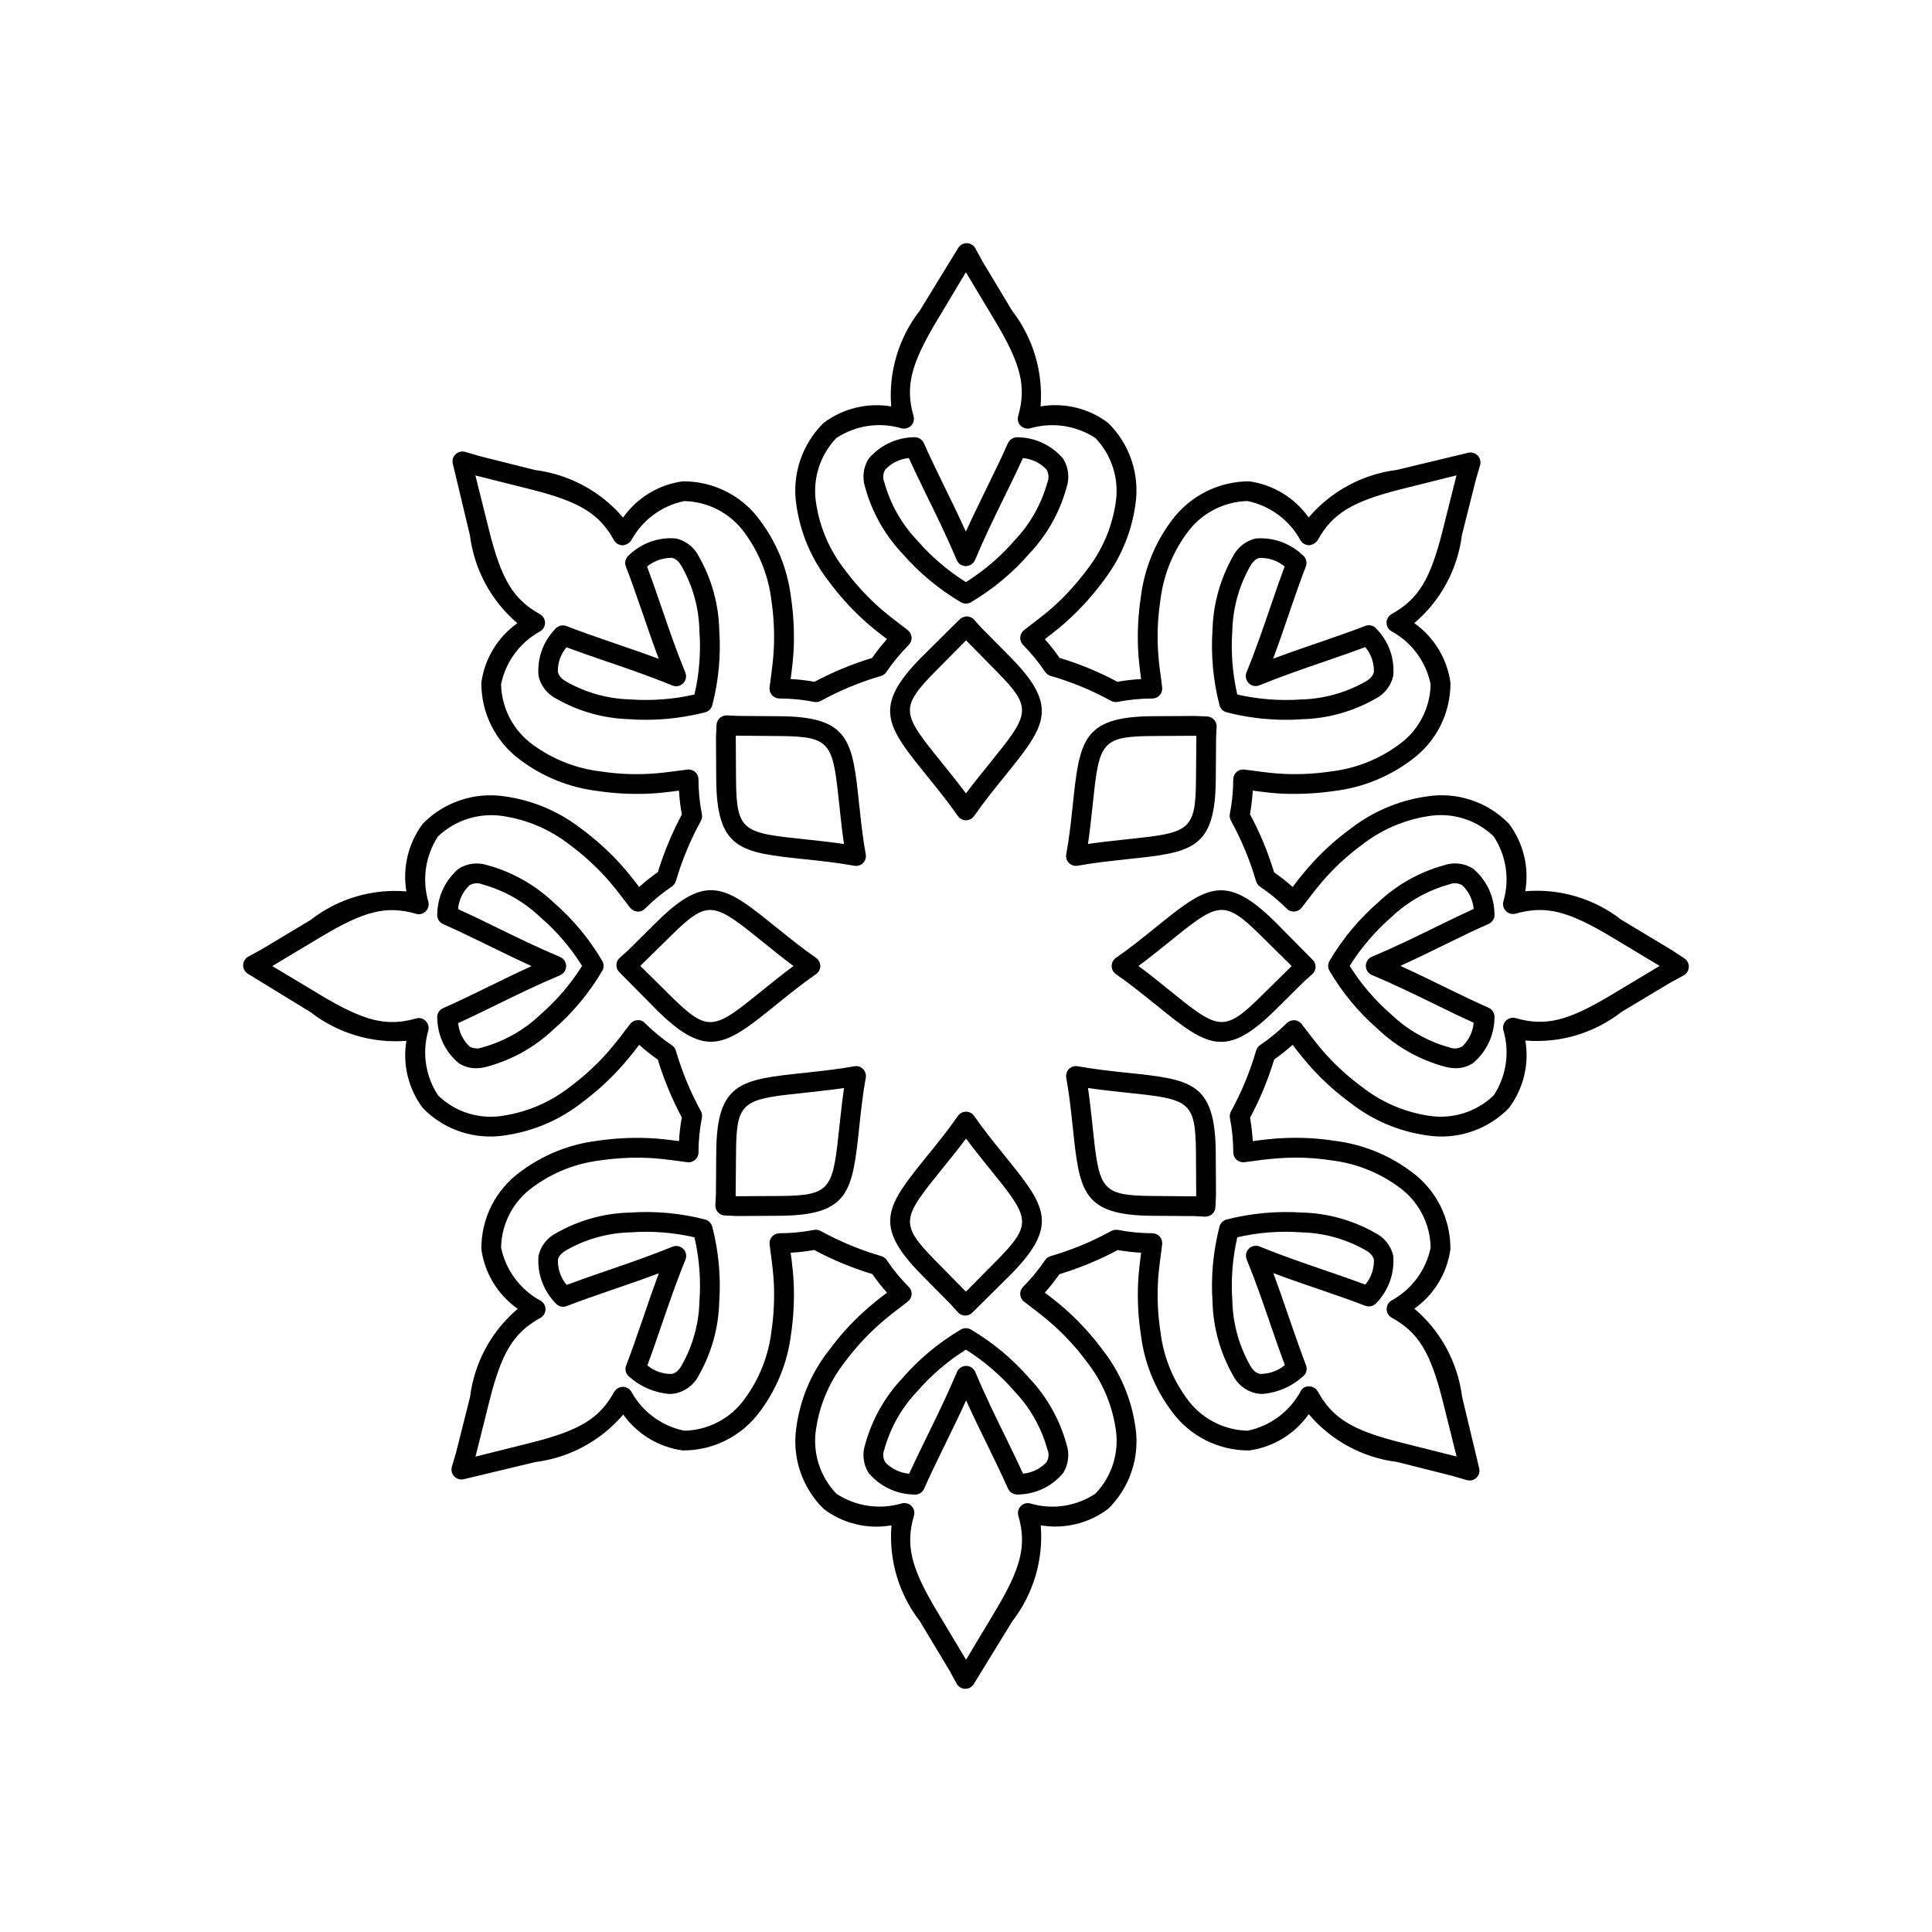 <?xml version="1.0" encoding="UTF-8"?>
<!-- Uploaded to: ICON Repo, www.iconrepo.com, Generator: ICON Repo Mixer Tools -->
<svg fill="#000000" width="800px" height="800px" version="1.1" viewBox="144 144 512 512" xmlns="http://www.w3.org/2000/svg">
 <g>
  <path d="m390.32 350.44c2.481 3.074 5.062 6.262 7.523 9.82v-0.004c0.488 0.707 1.293 1.129 2.152 1.129s1.66-0.422 2.152-1.129c2.664-3.812 5.391-7.207 8.098-10.527 10.699-13.254 14.699-18.215 1.578-31.52l-7.75-7.84-1.926-2.141c-0.469-0.523-1.125-0.836-1.824-0.871-0.699 0-1.375 0.25-1.91 0.695l-10.25 10.156c-13.141 13.316-9.121 18.277 1.598 31.539zm1.578-28.535 7.789-7.863 0.348-0.328 8.055 8.191c9.84 9.961 8.711 11.348-1.969 24.578-2.008 2.481-4.078 5.023-6.129 7.789-1.867-2.523-3.75-4.859-5.574-7.133l-0.555-0.688c-10.68-13.191-11.805-14.578-1.965-24.551z"/>
  <path d="m371.69 357.23c-1.785-16.953-2.441-23.309-21.156-23.422l-11.027-0.082-2.871-0.145c-0.691-0.012-1.363 0.23-1.887 0.688-0.512 0.469-0.82 1.121-0.859 1.812l-0.145 3.269 0.062 11.184c0.145 18.707 6.477 19.383 23.43 21.168l0.738 0.07c3.977 0.43 8.078 0.871 12.402 1.66l0.473 0.043c0.781 0.004 1.52-0.34 2.019-0.941 0.5-0.598 0.707-1.387 0.562-2.152-0.777-4.223-1.211-8.242-1.621-12.137zm-13.141 9.328-0.758-0.082c-16.871-1.773-18.633-1.957-18.738-15.969l-0.062-11.039 0.02-0.512 11.48 0.102c14.023 0.094 14.207 1.855 15.988 18.738l0.102 1.016c0.309 2.871 0.637 5.801 1.086 8.867-3.152-0.477-6.164-0.805-9.117-1.125z"/>
  <path d="m350.1 409.93c3.176-2.562 6.477-5.219 10.168-7.781v0.004c0.703-0.492 1.125-1.293 1.125-2.152s-0.422-1.664-1.125-2.152c-3.609-2.5-6.785-5.074-9.883-7.566l-0.656-0.512c-13.285-10.762-18.246-14.699-31.531-1.598l-7.809 7.731-2.152 1.926v-0.004c-0.527 0.469-0.844 1.133-0.883 1.836-0.031 0.699 0.219 1.383 0.699 1.895l10.148 10.262c5.883 5.793 10.129 8.25 14.207 8.25 5.188 0 10.086-3.965 17.691-10.137zm-36.059-9.605-0.328-0.367 8.18-8.055c9.922-9.789 11.297-8.754 24.559 1.949l0.637 0.523c2.297 1.844 4.633 3.742 7.195 5.629-2.727 2.019-5.289 4.09-7.852 6.141-13.203 10.73-14.555 11.777-24.539 1.949z"/>
  <path d="m370.38 426.58c-4.285 0.77-8.383 1.211-12.32 1.641l-0.859 0.094c-16.934 1.793-23.27 2.461-23.391 21.145l-0.082 11.027-0.145 2.879c-0.039 0.699 0.203 1.383 0.676 1.898 0.473 0.523 1.141 0.832 1.848 0.859l3.258 0.133 11.172-0.062c18.715-0.133 19.371-6.477 21.219-23.945 0.43-4.051 0.883-8.23 1.68-12.629v0.004c0.145-0.844-0.121-1.703-0.715-2.316-0.605-0.629-1.488-0.902-2.34-0.727zm-3.894 15.633c-1.785 16.871-1.969 18.645-15.988 18.738l-11.051 0.062-0.492-0.02 0.102-11.488c0.082-14 1.844-14.188 18.738-15.969l0.82-0.094c2.93-0.316 5.926-0.645 9.062-1.098-0.473 3.254-0.82 6.461-1.191 9.863z"/>
  <path d="m409.68 449.56c-2.481-3.074-5.062-6.262-7.523-9.82-0.492-0.707-1.293-1.129-2.152-1.129s-1.664 0.422-2.152 1.129c-2.664 3.812-5.391 7.207-8.098 10.527-10.699 13.254-14.699 18.215-1.578 31.52l7.75 7.84 1.926 2.141c0.465 0.523 1.121 0.84 1.824 0.871h0.121c0.66 0 1.297-0.246 1.785-0.695l10.25-10.156c13.141-13.316 9.121-18.277-1.598-31.539zm-1.578 28.535-7.789 7.863-0.348 0.328-8.055-8.191c-9.84-9.961-8.711-11.348 1.969-24.578 2.008-2.481 4.078-5.023 6.129-7.789 1.867 2.523 3.75 4.859 5.574 7.133l0.555 0.688c10.676 13.191 11.805 14.574 1.965 24.547z"/>
  <path d="m466.25 460.65-0.062-11.184c-0.145-18.707-6.477-19.383-23.43-21.168l-0.738-0.07c-3.977-0.43-8.078-0.871-12.402-1.66-0.852-0.16-1.727 0.113-2.336 0.727-0.598 0.617-0.863 1.484-0.719 2.328 0.777 4.223 1.211 8.242 1.621 12.137l0.121 1.016c1.785 16.953 2.441 23.309 21.156 23.422l11.027 0.082 2.871 0.145h0.121l0.004-0.004c1.398-0.008 2.547-1.102 2.621-2.5zm-5.269 0.398-11.48-0.102c-14.023-0.094-14.207-1.855-15.988-18.738l-0.102-1.016c-0.309-2.871-0.637-5.801-1.086-8.867 3.156 0.473 6.172 0.801 9.121 1.117l0.758 0.082c16.871 1.773 18.633 1.957 18.738 15.969l0.062 11.039z"/>
  <path d="m481.79 388.18c-13.367-13.141-18.305-9.121-31.898 1.887-3.176 2.562-6.477 5.219-10.168 7.781-0.703 0.488-1.125 1.293-1.125 2.152 0 0.855 0.422 1.66 1.125 2.152 3.609 2.5 6.785 5.074 9.883 7.566l0.656 0.512c7.379 5.977 12.199 9.871 17.301 9.871 4.078 0 8.324-2.461 14.227-8.27l7.809-7.731 2.152-1.926 0.004-0.004c0.527-0.469 0.844-1.129 0.879-1.836 0.035-0.699-0.219-1.383-0.695-1.895zm-3.691 19.914c-9.922 9.789-11.316 8.754-24.559-1.949l-0.637-0.523c-2.297-1.844-4.633-3.742-7.195-5.629 2.727-2.019 5.289-4.09 7.852-6.141 13.223-10.711 14.598-11.758 24.539-1.949l7.852 7.758 0.328 0.367z"/>
  <path d="m429.15 373.46 0.473-0.039c4.285-0.77 8.383-1.211 12.32-1.641l0.859-0.094c16.934-1.793 23.27-2.461 23.391-21.145l0.082-11.027 0.145-2.879v-0.004c0.039-0.699-0.203-1.383-0.676-1.895-0.473-0.527-1.141-0.836-1.844-0.863l-3.258-0.133-11.172 0.062c-18.715 0.133-19.371 6.477-21.219 23.945-0.43 4.051-0.883 8.23-1.68 12.629l-0.004-0.004c-0.141 0.766 0.066 1.555 0.566 2.152 0.496 0.598 1.238 0.938 2.016 0.934zm4.367-15.672c1.785-16.871 1.969-18.645 15.988-18.738l11.051-0.062 0.492 0.02-0.102 11.488c-0.082 14-1.844 14.188-18.738 15.969l-0.82 0.094c-2.93 0.316-5.926 0.645-9.062 1.098 0.473-3.258 0.824-6.465 1.191-9.867z"/>
  <path d="m332.76 330.88c1.699-6.527 2.32-13.289 1.844-20.02-0.168-6.773-2.008-13.398-5.348-19.289-1.191-2.469-3.441-4.262-6.109-4.871-4.594-0.41-9.137 1.199-12.445 4.41-0.926 0.711-1.266 1.949-0.84 3.031 1.293 3.34 2.625 7.094 4.203 11.707l0.43 1.23c1.27 3.723 2.582 7.535 4.078 11.531-4.387-1.652-8.59-3.074-12.75-4.488-4.633-1.59-8.363-2.91-11.727-4.211l0.004-0.004c-1.09-0.418-2.328-0.066-3.035 0.863-3.18 3.301-4.766 7.824-4.344 12.391 0.609 2.644 2.379 4.875 4.816 6.066 5.875 3.336 12.477 5.176 19.227 5.363 1.457 0.113 2.93 0.164 4.41 0.164 5.297-0.004 10.57-0.672 15.703-1.988 0.922-0.242 1.641-0.965 1.883-1.887zm-4.715-2.828c-5.57 1.27-11.297 1.711-16.992 1.301-5.945-0.152-11.762-1.766-16.934-4.695-1.949-1.078-2.195-2.203-2.273-2.574h-0.004c-0.07-2.387 0.738-4.719 2.277-6.547 2.91 1.098 6.191 2.234 10.148 3.586 5.699 1.949 11.582 3.957 17.938 6.539h-0.004c0.973 0.414 2.098 0.184 2.832-0.574 0.75-0.738 0.984-1.859 0.594-2.836-2.441-5.965-4.344-11.512-6.172-16.871l-0.43-1.23c-1.312-3.844-2.461-7.094-3.547-10.004v-0.004c1.859-1.516 4.195-2.332 6.602-2.305 0.367 0.082 1.496 0.316 2.602 2.316 2.945 5.191 4.551 11.031 4.672 16.996 0.414 5.668-0.027 11.363-1.309 16.902z"/>
  <path d="m273.33 373.33c-2.586-0.902-5.445-0.582-7.769 0.871-3.519 2.984-5.59 7.336-5.68 11.953-0.148 1.152 0.477 2.266 1.539 2.734 3.281 1.445 6.848 3.156 11.254 5.309l0.84 0.41c3.629 1.785 7.359 3.598 11.355 5.422-3.977 1.812-7.707 3.641-11.336 5.414l-0.84 0.41c-4.387 2.152-7.977 3.875-11.254 5.32-1.082 0.457-1.723 1.59-1.555 2.758 0.094 4.582 2.172 8.898 5.695 11.828 1.367 0.887 2.965 1.348 4.594 1.332 1.051-0.008 2.094-0.168 3.094-0.473 6.527-1.793 12.512-5.164 17.426-9.82 5.109-4.434 9.465-9.668 12.895-15.496 0.492-0.82 0.492-1.848 0-2.668-3.414-5.816-7.758-11.035-12.852-15.457-4.91-4.652-10.887-8.035-17.406-9.848zm13.898 39.523-0.062 0.062h0.004c-4.316 4.098-9.578 7.07-15.316 8.652-1.105 0.445-2.359 0.367-3.402-0.219-1.738-1.629-2.816-3.836-3.035-6.211 2.828-1.293 5.926-2.777 9.574-4.57l0.84-0.41c5.188-2.543 10.559-5.168 16.605-7.707 0.969-0.414 1.598-1.367 1.598-2.422 0-1.051-0.629-2.004-1.598-2.418-6.066-2.551-11.418-5.176-16.625-7.719l-0.84-0.41c-3.648-1.793-6.746-3.281-9.574-4.562v0.004c0.191-2.414 1.273-4.668 3.035-6.324 1.055-0.621 2.34-0.699 3.461-0.215 5.754 1.594 11.02 4.59 15.336 8.711 4.305 3.711 8.023 8.051 11.027 12.875-3.016 4.816-6.731 9.16-11.027 12.883z"/>
  <path d="m469.06 332.77c5.125 1.312 10.391 1.98 15.684 1.988 1.457 0 2.91-0.051 4.344-0.152v-0.004c6.766-0.18 13.383-2.016 19.27-5.348 2.461-1.195 4.246-3.438 4.859-6.102 0.434-4.578-1.16-9.121-4.367-12.422-0.711-0.938-1.961-1.285-3.055-0.852-3.32 1.293-7.074 2.602-11.664 4.184l-1.25 0.43c-3.731 1.281-7.523 2.582-11.5 4.078 1.641-4.387 3.074-8.578 4.488-12.742 1.578-4.613 2.891-8.355 4.184-11.684 0.426-1.086 0.086-2.32-0.84-3.031-3.324-3.172-7.844-4.777-12.422-4.41-2.664 0.617-4.91 2.402-6.109 4.859-3.309 5.875-5.144 12.465-5.352 19.207-0.465 6.758 0.156 13.551 1.844 20.109 0.242 0.926 0.965 1.648 1.887 1.891zm6.191-38.625 0.02-0.031c1.086-1.957 2.215-2.195 2.582-2.266l0.004 0.004c2.398-0.066 4.738 0.746 6.578 2.285-1.086 2.91-2.215 6.18-3.566 10.117-1.949 5.711-3.957 11.602-6.539 17.949v-0.004c-0.391 0.98-0.156 2.102 0.594 2.84 0.734 0.762 1.859 0.988 2.828 0.574 5.945-2.41 11.48-4.316 16.832-6.152l1.27-0.441c3.812-1.312 7.051-2.441 9.965-3.527v0.004c1.539 1.84 2.348 4.184 2.273 6.582-0.082 0.367-0.328 1.508-2.316 2.602-5.188 2.926-11.016 4.535-16.973 4.684-5.672 0.395-11.371-0.047-16.914-1.312-1.277-5.566-1.719-11.297-1.309-16.992 0.156-5.934 1.762-11.738 4.672-16.914z"/>
  <path d="m590.38 397.99-3.504-2.316-0.102-0.051-13.078-7.863-0.004 0.004c-7.234-5.648-16.336-8.352-25.48-7.578 1.086-6.312-0.488-12.793-4.344-17.906-5.664-5.824-13.816-8.516-21.832-7.203-7.375 1.055-14.344 4.023-20.215 8.609-3.59 2.629-6.914 5.606-9.922 8.887-1.887 2.066-3.668 4.234-5.328 6.488-1.559-1.398-3.203-2.699-4.922-3.894-1.613-5.332-3.758-10.488-6.394-15.395 0.371-2.066 0.617-4.152 0.738-6.246 2.809 0.367 5.574 0.727 8.301 0.82 4.496 0.16 8.996-0.09 13.449-0.746 7.375-0.91 14.379-3.746 20.312-8.219 6.555-4.762 10.402-12.398 10.332-20.5-0.898-6.348-4.367-12.039-9.594-15.746 6.984-5.922 11.492-14.25 12.629-23.34l3.691-14.656 1.129-3.863h-0.004c0.254-0.887 0.031-1.836-0.594-2.512s-1.559-0.98-2.461-0.801l-19.023 4.57c-9.086 1.141-17.414 5.637-23.352 12.609-3.703-5.227-9.398-8.695-15.742-9.586-8.102 0.004-15.719 3.844-20.543 10.355-4.484 5.957-7.312 12.992-8.199 20.395-0.672 4.398-0.918 8.852-0.738 13.297 0.102 2.769 0.449 5.535 0.82 8.355v-0.004c-2.102 0.113-4.199 0.355-6.273 0.73-4.887-2.617-10.023-4.738-15.332-6.336-1.203-1.73-2.512-3.387-3.918-4.961 2.254-1.73 4.469-3.445 6.438-5.301 3.324-3.055 6.344-6.422 9.02-10.055 4.547-5.863 7.488-12.812 8.531-20.16 1.262-8.008-1.426-16.133-7.215-21.805-5.109-3.859-11.586-5.438-17.898-4.367 0.73-9.113-1.969-18.168-7.566-25.398l-7.789-12.965-1.926-3.527c-0.441-0.809-1.273-1.328-2.195-1.363h-0.102c-0.883 0-1.707 0.441-2.191 1.18l-10.23 16.676c-5.609 7.223-8.316 16.285-7.586 25.402-6.312-1.051-12.777 0.523-17.895 4.363-5.797 5.688-8.488 13.824-7.219 21.844 1.051 7.383 4.027 14.359 8.633 20.223 2.641 3.582 5.617 6.902 8.895 9.914 2.008 1.887 4.223 3.598 6.477 5.332l0.004-0.004c-1.426 1.578-2.746 3.246-3.957 4.992-5.285 1.609-10.398 3.723-15.273 6.312-2.086-0.375-4.195-0.621-6.312-0.727 0.367-2.738 0.719-5.555 0.82-8.301 0.176-4.504-0.074-9.012-0.742-13.469-0.918-7.371-3.754-14.371-8.219-20.305-4.758-6.574-12.41-10.422-20.523-10.312-6.348 0.883-12.047 4.356-15.742 9.594-5.934-6.961-14.254-11.453-23.328-12.598l-14.656-3.68-3.856-1.129c-0.887-0.25-1.84-0.027-2.523 0.594-0.672 0.625-0.969 1.555-0.777 2.453l4.551 19.035v-0.004c1.137 9.07 5.617 17.387 12.566 23.32-5.207 3.711-8.652 9.402-9.531 15.734-0.066 8.105 3.781 15.742 10.332 20.52 5.969 4.477 13.008 7.309 20.418 8.211 4.394 0.656 8.84 0.898 13.281 0.727 2.769-0.094 5.535-0.449 8.344-0.82 0.113 2.125 0.367 4.234 0.758 6.324-2.602 4.871-4.731 9.984-6.352 15.262-1.734 1.215-3.391 2.535-4.961 3.949-1.68-2.195-3.422-4.438-5.309-6.449h-0.004c-3.051-3.316-6.414-6.328-10.043-9-5.863-4.559-12.816-7.508-20.172-8.547-8.004-1.254-16.117 1.434-21.793 7.215-3.859 5.133-5.438 11.629-4.367 17.957-9.117-0.766-18.191 1.938-25.398 7.578l-12.957 7.769-3.527 1.926c-0.809 0.438-1.332 1.27-1.371 2.191-0.043 0.922 0.398 1.797 1.168 2.309l16.688 10.23c7.227 5.602 16.281 8.309 25.398 7.594-1.055 6.301 0.535 12.758 4.387 17.855 5.668 5.801 13.805 8.484 21.812 7.184 7.391-1.055 14.375-4.031 20.254-8.629 3.57-2.641 6.879-5.609 9.883-8.875 1.891-2.07 3.676-4.231 5.348-6.481 1.566 1.41 3.219 2.719 4.941 3.926 1.629 5.301 3.754 10.43 6.356 15.324-0.375 2.074-0.621 4.168-0.738 6.273-2.727-0.359-5.535-0.719-8.281-0.809-4.504-0.176-9.012 0.07-13.469 0.738-7.375 0.914-14.379 3.75-20.316 8.219-6.559 4.769-10.402 12.422-10.309 20.531 0.887 6.363 4.375 12.07 9.633 15.766-6.992 5.922-11.5 14.258-12.629 23.348l-3.691 14.656-1.129 3.863 0.004 0.004c-0.254 0.883-0.031 1.836 0.594 2.512 0.629 0.668 1.559 0.969 2.461 0.797l19.023-4.57c9.078-1.137 17.398-5.633 23.328-12.598 3.715 5.195 9.402 8.633 15.727 9.512 8.105 0.066 15.746-3.785 20.52-10.34 4.469-5.973 7.301-13.008 8.219-20.41 0.652-4.398 0.895-8.848 0.719-13.293-0.102-2.797-0.449-5.617-0.82-8.355 2.098-0.113 4.184-0.352 6.254-0.715 4.906 2.629 10.066 4.766 15.395 6.383 1.191 1.723 2.492 3.367 3.894 4.922-2.234 1.648-4.383 3.414-6.438 5.289-3.316 3.051-6.328 6.414-9 10.047-4.586 5.848-7.543 12.809-8.566 20.172-1.262 8.012 1.438 16.141 7.234 21.812 5.121 3.887 11.629 5.457 17.957 4.336-0.762 9.133 1.93 18.223 7.547 25.469l7.789 12.965 1.926 3.527c0.441 0.812 1.273 1.328 2.195 1.363h0.102c0.883 0 1.707-0.441 2.195-1.176l10.23-16.676-0.004-0.004c5.621-7.242 8.32-16.324 7.566-25.461 6.305 1.055 12.77-0.527 17.875-4.375 5.789-5.68 8.473-13.812 7.195-21.824-1.059-7.379-4.027-14.352-8.609-20.23-2.644-3.57-5.617-6.887-8.875-9.902-2.051-1.918-4.305-3.66-6.5-5.34 1.387-1.551 2.684-3.184 3.875-4.891 5.348-1.625 10.523-3.766 15.457-6.394 2.047 0.363 4.113 0.598 6.191 0.707-0.367 2.82-0.719 5.586-0.82 8.301-0.184 4.504 0.07 9.016 0.758 13.469 0.898 7.371 3.731 14.375 8.199 20.305 4.785 6.559 12.445 10.402 20.562 10.324 6.344-0.902 12.031-4.379 15.723-9.617 5.922 7.008 14.266 11.527 23.371 12.66l14.656 3.691 3.856 1.129v-0.004c0.883 0.262 1.836 0.039 2.512-0.586 0.676-0.625 0.977-1.559 0.789-2.457l-4.551-19.035c-1.148-9.094-5.66-17.43-12.648-23.359 5.215-3.699 8.672-9.387 9.551-15.723 0.086-8.121-3.762-15.777-10.332-20.551-5.969-4.481-13.008-7.312-20.418-8.211-4.387-0.68-8.828-0.922-13.262-0.719-2.809 0.094-5.637 0.449-8.363 0.809v0.004c-0.125-2.074-0.363-4.137-0.719-6.184 2.637-4.93 4.781-10.113 6.394-15.465 1.715-1.195 3.348-2.492 4.902-3.887 1.648 2.238 3.414 4.391 5.289 6.449 3.051 3.32 6.422 6.336 10.066 8.996 5.852 4.57 12.801 7.519 20.152 8.562 8.004 1.273 16.133-1.422 21.789-7.227 3.856-5.117 5.438-11.594 4.367-17.906 9.137 0.766 18.227-1.934 25.461-7.566l12.957-7.769 3.527-1.926c0.809-0.441 1.328-1.273 1.371-2.191 0.043-0.922-0.402-1.797-1.168-2.309zm-19.395 9.688c-11.543 6.938-17.465 8.383-25.316 6.129-0.891-0.234-1.844 0-2.519 0.625-0.68 0.641-0.969 1.594-0.762 2.504 1.754 5.875 0.824 12.227-2.539 17.352-4.637 4.453-11.109 6.441-17.449 5.359-6.356-1-12.355-3.606-17.422-7.574-3.352-2.457-6.453-5.234-9.266-8.293-1.824-1.957-3.465-4.109-5.144-6.293l-1.621-2.113v0.004c-0.457-0.598-1.156-0.969-1.906-1.004-0.746-0.047-1.477 0.223-2.012 0.746-2.168 2.16-4.535 4.109-7.07 5.824-0.512 0.348-0.891 0.859-1.066 1.453-1.629 5.606-3.863 11.016-6.664 16.133-0.297 0.535-0.398 1.156-0.285 1.754 0.586 3.008 0.883 6.062 0.883 9.125 0.008 0.746 0.332 1.457 0.898 1.953 0.562 0.492 1.309 0.727 2.051 0.637l2.379-0.309v0.004c2.793-0.43 5.606-0.707 8.426-0.84 4.086-0.195 8.176 0.027 12.219 0.656 6.422 0.762 12.543 3.164 17.773 6.969 5.266 3.707 8.445 9.703 8.566 16.145-1.23 5.988-5.039 11.129-10.414 14.051-0.793 0.488-1.27 1.363-1.25 2.297 0.023 0.93 0.539 1.781 1.355 2.234 7.094 3.945 10.27 9.145 13.551 22.23l3.629 14.555-14.535-3.648c-13.098-3.281-18.285-6.445-22.242-13.582-0.453-0.812-1.305-1.328-2.238-1.352-0.945-0.09-1.855 0.406-2.293 1.25-2.91 5.406-8.059 9.246-14.062 10.496-6.43-0.145-12.414-3.316-16.137-8.559-3.812-5.188-6.211-11.277-6.969-17.672-0.637-4.102-0.871-8.254-0.695-12.402 0.082-2.625 0.43-5.238 0.777-7.914l0.367-2.84h0.004c0.086-0.742-0.145-1.484-0.637-2.047-0.492-0.562-1.199-0.891-1.949-0.895-3.055 0-6.102-0.297-9.102-0.879-0.609-0.102-1.234-0.004-1.785 0.273-5.113 2.812-10.523 5.055-16.133 6.684-0.59 0.168-1.098 0.543-1.434 1.059-1.715 2.535-3.664 4.902-5.824 7.07-0.531 0.531-0.809 1.27-0.758 2.019 0.051 0.75 0.426 1.441 1.027 1.898l1.867 1.445h-0.004c2.285 1.68 4.481 3.477 6.582 5.379 2.996 2.773 5.731 5.82 8.16 9.102 4.004 5.086 6.629 11.113 7.625 17.508 1.102 6.336-0.879 12.816-5.332 17.457-5.098 3.379-11.434 4.324-17.301 2.582-0.906-0.23-1.867 0.051-2.5 0.738-0.641 0.672-0.875 1.637-0.617 2.531 2.234 7.82 0.801 13.727-6.152 25.297l-7.707 12.863-7.707-12.863c-6.93-11.562-8.363-17.477-6.109-25.316 0.262-0.898 0.027-1.867-0.613-2.543-0.5-0.52-1.188-0.809-1.906-0.809-0.207-0.004-0.414 0.02-0.613 0.07-5.891 1.766-12.262 0.84-17.406-2.531-4.457-4.629-6.445-11.105-5.352-17.438 0.977-6.367 3.582-12.379 7.566-17.445 2.465-3.336 5.246-6.434 8.301-9.246 2.078-1.891 4.254-3.676 6.519-5.34l1.867-1.445c0.59-0.457 0.965-1.148 1.023-1.895 0.047-0.75-0.23-1.484-0.758-2.019-2.172-2.16-4.121-4.535-5.82-7.082-0.348-0.512-0.863-0.891-1.457-1.066-5.582-1.629-10.973-3.863-16.07-6.66-0.535-0.305-1.164-0.402-1.766-0.277-3.027 0.578-6.102 0.875-9.184 0.883-0.75 0.004-1.457 0.332-1.953 0.895-0.492 0.566-0.723 1.312-0.629 2.055l0.309 2.348c0.367 2.828 0.738 5.617 0.84 8.445 0.16 4.09-0.062 8.184-0.656 12.23-0.77 6.426-3.176 12.547-6.992 17.773-3.695 5.266-9.68 8.453-16.113 8.578-5.981-1.219-11.121-5.019-14.043-10.383-0.48-0.77-1.324-1.238-2.231-1.238-0.949 0.016-1.816 0.523-2.297 1.34-3.938 7.074-9.121 10.23-22.203 13.508l-14.555 3.641 3.648-14.543c3.258-13.09 6.438-18.277 13.551-22.223 0.816-0.449 1.332-1.301 1.355-2.234 0.02-0.934-0.457-1.809-1.254-2.297-5.414-2.91-9.266-8.07-10.516-14.094 0.113-6.43 3.289-12.418 8.551-16.121 5.191-3.805 11.277-6.207 17.668-6.981 4.113-0.613 8.27-0.84 12.426-0.676 2.707 0.082 5.434 0.449 8.344 0.832l2.379 0.316-0.004-0.004c0.746 0.105 1.496-0.129 2.051-0.633 0.574-0.488 0.902-1.203 0.902-1.957 0-3.086 0.305-6.16 0.902-9.184 0.113-0.609 0.012-1.234-0.285-1.773-2.773-5.086-4.992-10.453-6.621-16.012-0.18-0.59-0.559-1.102-1.07-1.445-2.559-1.727-4.945-3.695-7.133-5.875-0.516-0.562-1.273-0.84-2.027-0.75-0.75 0.047-1.441 0.418-1.887 1.016l-1.375 1.773c-1.695 2.312-3.512 4.535-5.434 6.664-2.773 3-5.82 5.738-9.102 8.18-5.086 3.996-11.113 6.625-17.508 7.637-6.34 1.137-12.84-0.844-17.465-5.332-3.363-5.098-4.309-11.422-2.582-17.281 0.207-0.906-0.082-1.852-0.758-2.492-0.66-0.66-1.633-0.902-2.523-0.625-7.75 2.195-13.652 0.77-25.234-6.172l-12.852-7.719 12.852-7.699c11.543-6.93 17.406-8.395 25.258-6.152v0.008c0.891 0.258 1.852 0.02 2.519-0.625 0.676-0.645 0.965-1.594 0.758-2.504-1.754-5.887-0.824-12.254 2.543-17.395 4.656-4.414 11.113-6.394 17.445-5.348 6.356 0.992 12.355 3.594 17.426 7.555 3.34 2.469 6.445 5.25 9.266 8.301 1.887 2.019 3.586 4.254 5.391 6.621l1.375 1.773c0.453 0.594 1.141 0.965 1.887 1.016 0.754 0.094 1.508-0.18 2.027-0.738 2.191-2.191 4.586-4.164 7.156-5.894 0.508-0.344 0.887-0.855 1.066-1.445 1.621-5.539 3.84-10.883 6.621-15.938 0.309-0.543 0.402-1.184 0.266-1.793-0.605-3.035-0.906-6.121-0.902-9.215 0-0.75-0.324-1.465-0.883-1.961-0.562-0.504-1.32-0.738-2.07-0.633l-2.562 0.328c-2.766 0.367-5.473 0.727-8.219 0.82-4.094 0.18-8.191-0.043-12.238-0.668-6.426-0.766-12.543-3.168-17.777-6.969-5.25-3.715-8.426-9.695-8.566-16.125 1.227-5.992 5.039-11.141 10.414-14.062 0.785-0.492 1.25-1.359 1.23-2.285-0.02-0.93-0.535-1.781-1.352-2.227-7.051-3.945-10.188-9.133-13.469-22.203l-3.629-14.555 14.531 3.644c13.078 3.281 18.266 6.438 22.203 13.52 0.457 0.809 1.305 1.32 2.234 1.34 0.91-0.051 1.754-0.504 2.297-1.238 2.91-5.394 8.059-9.23 14.062-10.477 6.426 0.129 12.406 3.301 16.113 8.547 3.805 5.195 6.215 11.281 6.992 17.672 0.609 4.106 0.836 8.258 0.676 12.402-0.102 2.797-0.473 5.586-0.84 8.438l-0.309 2.305c-0.09 0.746 0.137 1.492 0.633 2.055 0.492 0.562 1.203 0.891 1.949 0.898 3.098-0.004 6.188 0.301 9.227 0.902 0.602 0.125 1.227 0.031 1.762-0.266 5.07-2.777 10.422-4.996 15.973-6.613 0.59-0.168 1.098-0.547 1.434-1.066 1.738-2.562 3.715-4.957 5.902-7.152 0.527-0.531 0.805-1.262 0.762-2.008-0.055-0.75-0.418-1.441-1.008-1.91l-2.008-1.547c-2.234-1.699-4.41-3.383-6.457-5.277-3-2.781-5.734-5.832-8.18-9.113-4-5.082-6.625-11.105-7.625-17.496-1.094-6.34 0.883-12.824 5.328-17.477 5.117-3.379 11.469-4.316 17.344-2.562 0.906 0.188 1.844-0.09 2.5-0.738 0.641-0.672 0.875-1.637 0.617-2.531-2.215-7.781-0.758-13.672 6.172-25.246l7.703-12.863 7.707 12.863c6.93 11.551 8.363 17.457 6.152 25.246-0.262 0.895-0.027 1.855 0.617 2.531 0.652 0.652 1.594 0.934 2.5 0.738 5.875-1.73 12.219-0.797 17.344 2.562 4.438 4.637 6.414 11.105 5.328 17.434-0.977 6.363-3.574 12.367-7.543 17.438-2.469 3.336-5.242 6.434-8.281 9.254-2.008 1.855-4.184 3.535-6.418 5.238l-2.008 1.547c-0.582 0.469-0.945 1.156-1.004 1.898-0.047 0.75 0.227 1.484 0.758 2.019 2.172 2.184 4.129 4.57 5.84 7.133 0.348 0.512 0.863 0.891 1.457 1.066 5.562 1.609 10.934 3.824 16.012 6.609 0.543 0.301 1.176 0.398 1.781 0.277 3.027-0.582 6.102-0.883 9.188-0.891 0.746-0.008 1.453-0.332 1.945-0.895 0.496-0.562 0.727-1.305 0.637-2.047l-0.348-2.809c-0.41-2.648-0.676-5.316-0.801-7.996-0.176-4.086 0.051-8.184 0.676-12.227 0.754-6.426 3.152-12.551 6.969-17.773 3.723-5.246 9.703-8.426 16.133-8.582 6.004 1.246 11.148 5.078 14.066 10.469 0.484 0.766 1.324 1.234 2.234 1.238 0.93-0.074 1.773-0.57 2.293-1.344 3.938-7.094 9.145-10.25 22.223-13.531l14.555-3.641-3.648 14.543c-3.281 13.078-6.438 18.266-13.531 22.211v0.008c-0.816 0.449-1.328 1.301-1.352 2.234-0.02 0.934 0.457 1.809 1.25 2.293 5.387 2.922 9.207 8.074 10.434 14.074-0.113 6.422-3.289 12.402-8.547 16.094-5.191 3.809-11.277 6.215-17.672 6.981-4.102 0.633-8.254 0.863-12.402 0.688-2.707-0.094-5.434-0.449-8.18-0.82l-2.562-0.328c-0.75-0.102-1.508 0.129-2.07 0.637-0.559 0.496-0.879 1.207-0.879 1.957-0.004 3.07-0.305 6.133-0.902 9.145-0.113 0.609-0.012 1.238 0.285 1.781 2.805 5.098 5.039 10.488 6.664 16.074 0.18 0.586 0.559 1.098 1.066 1.445 2.543 1.711 4.918 3.664 7.09 5.832 0.527 0.531 1.262 0.805 2.012 0.746 0.75-0.043 1.445-0.406 1.906-1.004l1.621-2.113c1.68-2.184 3.32-4.336 5.188-6.336l-0.004 0.004c2.769-3.012 5.828-5.75 9.121-8.18 5.086-3.988 11.105-6.609 17.488-7.625 6.348-1.117 12.844 0.867 17.484 5.34 3.367 5.121 4.297 11.469 2.543 17.344-0.207 0.906 0.082 1.852 0.754 2.492 0.672 0.645 1.633 0.883 2.527 0.633 7.953-2.227 13.777-0.758 25.316 6.141l12.852 7.719z"/>
  <path d="m398.64 496.34c-5.82 3.426-11.047 7.773-15.477 12.871-4.648 4.914-8.027 10.891-9.84 17.406-0.902 2.586-0.578 5.441 0.883 7.758 2.981 3.523 7.336 5.598 11.949 5.691l0.348 0.02c1.039-0.004 1.977-0.613 2.398-1.559 1.434-3.269 3.156-6.836 5.289-11.191l0.695-1.426c1.68-3.465 3.422-7 5.144-10.781 2.008 4.418 3.996 8.477 5.82 12.188 2.133 4.356 3.832 7.922 5.289 11.191h0.008c0.488 1.051 1.594 1.672 2.746 1.547 4.59-0.082 8.914-2.16 11.852-5.688 1.441-2.316 1.758-5.16 0.859-7.738-1.797-6.492-5.156-12.445-9.777-17.344-4.445-5.121-9.684-9.492-15.52-12.945-0.828-0.473-1.84-0.473-2.668 0zm22.898 31.691 0.02 0.043h0.004c0.484 1.109 0.402 2.387-0.227 3.422-1.633 1.746-3.852 2.828-6.231 3.035-1.27-2.82-2.769-5.902-4.531-9.531-2.543-5.137-5.391-10.957-8.117-17.414v-0.004c-0.41-0.973-1.363-1.609-2.422-1.605-1.051 0.004-2 0.629-2.418 1.598-2.461 5.82-4.981 11.02-7.441 16.031l-0.695 1.426c-1.762 3.617-3.258 6.703-4.551 9.523v-0.004c-2.414-0.203-4.668-1.289-6.336-3.043-0.621-1.059-0.695-2.352-0.207-3.477 1.598-5.742 4.582-11.004 8.695-15.324 3.731-4.293 8.074-8.012 12.895-11.039 4.832 3.051 9.191 6.793 12.934 11.113 4.086 4.297 7.047 9.535 8.629 15.25z"/>
  <path d="m527.3 394.14c4.367-2.141 7.934-3.863 11.191-5.289 1.074-0.469 1.711-1.594 1.559-2.758-0.074-4.602-2.148-8.945-5.68-11.898-2.305-1.457-5.152-1.781-7.727-0.883-6.508 1.801-12.477 5.164-17.383 9.801-5.117 4.441-9.477 9.684-12.918 15.516-0.492 0.82-0.492 1.848 0 2.668 3.418 5.82 7.758 11.043 12.855 15.469 4.922 4.656 10.91 8.039 17.445 9.848 1.02 0.301 2.074 0.461 3.137 0.473 1.621 0.016 3.215-0.453 4.57-1.344 3.547-2.953 5.629-7.305 5.699-11.922 0.152-1.152-0.473-2.269-1.539-2.746-3.258-1.434-6.828-3.148-11.191-5.277l-0.84-0.41c-3.629-1.785-7.359-3.598-11.355-5.422 3.977-1.812 7.707-3.641 11.336-5.414zm-3.137-4.305c-5.188 2.543-10.559 5.168-16.605 7.707-0.969 0.414-1.598 1.367-1.598 2.422s0.629 2.004 1.598 2.418c6.066 2.551 11.418 5.176 16.625 7.719l0.84 0.41c3.609 1.773 6.703 3.25 9.512 4.531-0.207 2.406-1.293 4.648-3.055 6.301-1.039 0.594-2.293 0.672-3.402 0.219l-0.062-0.012c-5.738-1.602-11-4.59-15.312-8.703-4.293-3.723-8.012-8.066-11.027-12.883 3.043-4.836 6.777-9.199 11.09-12.945 4.316-4.098 9.578-7.066 15.312-8.652 1.113-0.461 2.379-0.379 3.426 0.227 1.742 1.652 2.824 3.887 3.031 6.281-2.828 1.281-5.902 2.766-9.531 4.551z"/>
  <path d="m467.18 469.06c-1.684 6.535-2.309 13.297-1.844 20.027 0.191 6.766 2.027 13.379 5.352 19.273 1.195 2.461 3.441 4.25 6.109 4.867 0.605 0.125 1.223 0.184 1.844 0.184 3.945-0.344 7.676-1.961 10.617-4.613 0.926-0.703 1.27-1.938 0.84-3.019-1.27-3.32-2.582-7.043-4.16-11.633l-0.43-1.23c-1.27-3.723-2.582-7.535-4.078-11.531 4.387 1.652 8.59 3.074 12.73 4.488 4.613 1.578 8.324 2.891 11.664 4.184v-0.004c1.09 0.383 2.301 0.043 3.031-0.848 3.172-3.324 4.766-7.848 4.367-12.426-0.609-2.644-2.379-4.875-4.816-6.066-5.887-3.344-12.504-5.188-19.27-5.371-6.746-0.453-13.52 0.168-20.07 1.836-0.922 0.242-1.641 0.961-1.887 1.883zm4.715 2.828c5.535-1.273 11.23-1.715 16.895-1.312l0.121 0.012c5.938 0.145 11.75 1.758 16.914 4.695 1.969 1.078 2.195 2.203 2.273 2.582 0.074 2.394-0.738 4.731-2.273 6.57-2.91-1.086-6.152-2.227-10.086-3.566-5.699-1.949-11.582-3.957-17.938-6.539-0.977-0.391-2.09-0.164-2.836 0.578-0.742 0.742-0.977 1.855-0.59 2.832 2.441 5.965 4.344 11.512 6.172 16.871l0.43 1.23c1.293 3.801 2.441 7.031 3.527 9.922-1.852 1.555-4.207 2.379-6.621 2.328-0.391-0.082-1.516-0.316-2.625-2.305-2.922-5.195-4.527-11.027-4.672-16.984-0.406-5.672 0.035-11.371 1.309-16.914z"/>
  <path d="m399.98 303.96c0.469-0.004 0.93-0.129 1.332-0.359 5.82-3.441 11.047-7.793 15.48-12.895 4.644-4.906 8.016-10.875 9.816-17.387 0.898-2.582 0.582-5.434-0.859-7.758-2.969-3.504-7.297-5.57-11.891-5.68-1.145-0.094-2.234 0.52-2.746 1.551-1.434 3.269-3.156 6.856-5.309 11.234l-0.695 1.426c-1.68 3.465-3.422 7-5.144 10.785-2.008-4.418-3.996-8.477-5.82-12.188-2.152-4.387-3.856-7.973-5.309-11.254l-0.008-0.004c-0.488-1.055-1.594-1.676-2.746-1.551-4.59 0.109-8.918 2.176-11.891 5.68-1.434 2.312-1.758 5.144-0.879 7.719 1.801 6.504 5.164 12.473 9.797 17.383 4.453 5.121 9.699 9.488 15.539 12.938 0.406 0.23 0.867 0.355 1.332 0.359zm-21.605-32.094c-0.477-1.113-0.391-2.383 0.227-3.426 1.637-1.746 3.863-2.832 6.25-3.043 1.293 2.84 2.789 5.945 4.57 9.605 2.543 5.137 5.391 10.957 8.117 17.414h0.004c0.406 0.977 1.359 1.613 2.418 1.609 1.055-0.004 2.004-0.633 2.418-1.598 2.461-5.82 4.981-11.02 7.441-16.031l0.699-1.426c1.785-3.641 3.281-6.734 4.57-9.574 2.387 0.215 4.613 1.297 6.254 3.047 0.617 1.055 0.695 2.34 0.203 3.461-1.578 5.719-4.543 10.961-8.629 15.262l-0.062 0.07v0.004c-3.723 4.289-8.062 8.008-12.875 11.027-4.844-3.039-9.207-6.777-12.953-11.102-4.094-4.312-7.066-9.566-8.652-15.301z"/>
  <path d="m330.87 467.18c-6.527-1.684-13.281-2.305-20.008-1.832-6.773 0.168-13.398 2.004-19.293 5.348-2.457 1.188-4.246 3.43-4.856 6.09-0.391 4.609 1.23 9.168 4.445 12.496 0.707 0.934 1.949 1.277 3.035 0.84 3.32-1.293 7.074-2.602 11.664-4.184l1.25-0.43c3.731-1.281 7.523-2.582 11.5-4.078-1.641 4.387-3.074 8.578-4.488 12.742-1.578 4.602-2.891 8.355-4.184 11.676l0.004-0.004c-0.43 1.086-0.086 2.324 0.84 3.031 2.945 2.613 6.652 4.207 10.578 4.543 0.605 0 1.207-0.062 1.801-0.184 2.656-0.625 4.894-2.406 6.09-4.859 3.316-5.867 5.152-12.453 5.352-19.188 0.48-6.762-0.145-13.559-1.848-20.121-0.242-0.922-0.961-1.641-1.883-1.887zm-6.191 38.602-0.02 0.043c-1.086 1.957-2.215 2.195-2.582 2.273v0.004c-2.375 0.074-4.699-0.73-6.519-2.258 1.086-2.902 2.215-6.172 3.566-10.098 1.949-5.711 3.957-11.602 6.539-17.949v0.004c0.387-0.977 0.156-2.09-0.586-2.832-0.746-0.742-1.859-0.973-2.836-0.582-5.945 2.41-11.48 4.316-16.832 6.152l-1.27 0.441c-3.812 1.312-7.051 2.441-9.965 3.535-1.574-1.852-2.398-4.223-2.316-6.652 0.062-0.367 0.309-1.496 2.297-2.594 5.191-2.938 11.031-4.547 16.996-4.684 5.664-0.406 11.355 0.035 16.891 1.312 1.285 5.566 1.727 11.297 1.312 16.992-0.148 5.93-1.754 11.73-4.676 16.891z"/>
 </g>
</svg>